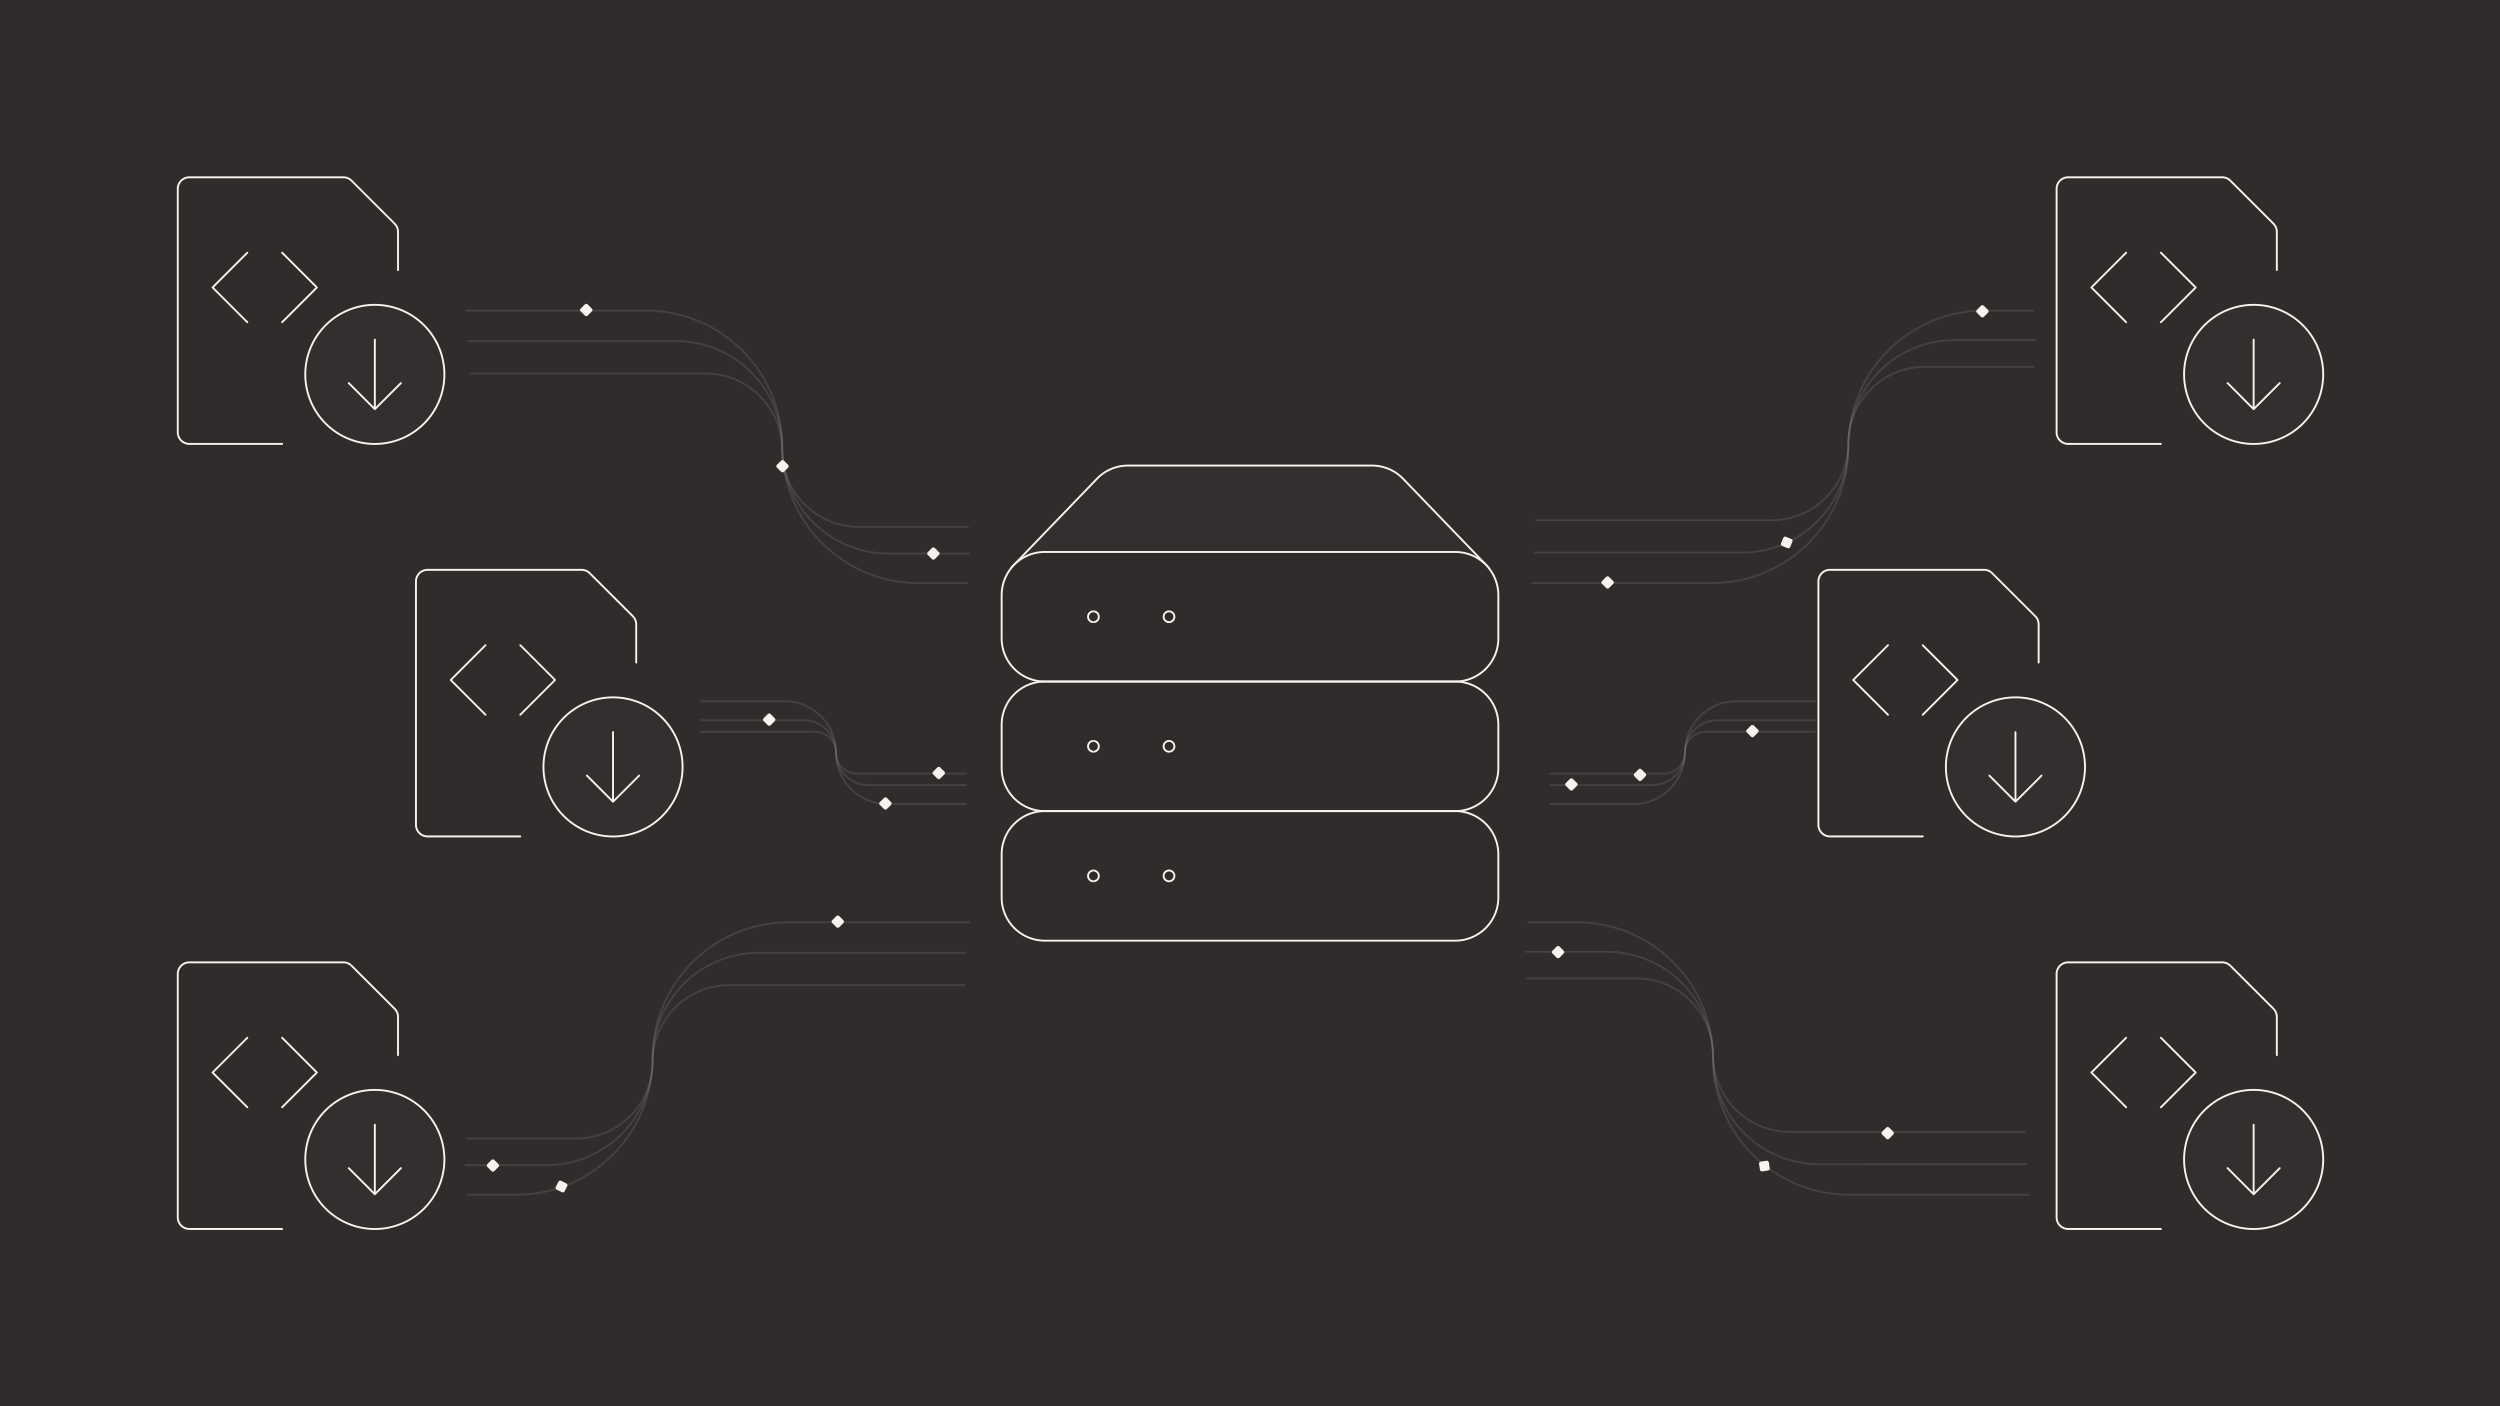 <svg xmlns="http://www.w3.org/2000/svg" xmlns:xlink="http://www.w3.org/1999/xlink" width="1312" height="738" fill="none" xmlns:v="https://vecta.io/nano"><style><![CDATA[.B{stroke-linejoin:round}.C{stroke-linecap:round}.D{fill:#f6f4f0}.E{fill-opacity:.02}.F{stroke-opacity:.1}]]></style><path fill="#302c2c" d="M0 0h1312v738H0z"/><use xlink:href="#B" class="D E"/><g stroke="#f6f4f0"><g class="B"><use xlink:href="#B" class="C"/><path d="M786.333 335c0 6.011-2.388 11.776-6.639 16.027a22.66 22.66 0 0 1-16.027 6.64H548.333c-6.011 0-11.777-2.388-16.028-6.64A22.67 22.67 0 0 1 525.667 335v-22.667a22.67 22.67 0 0 1 22.666-22.666h215.334a22.67 22.67 0 0 1 22.666 22.666V335z" fill="#302c2c"/><path d="M786.333 403c0 6.011-2.388 11.776-6.639 16.027s-10.016 6.64-16.028 6.64H548.333c-6.011 0-11.777-2.388-16.028-6.64A22.67 22.67 0 0 1 525.667 403v-22.667a22.67 22.67 0 0 1 6.638-16.027c4.251-4.252 10.017-6.639 16.028-6.639h215.333a22.66 22.66 0 0 1 16.028 6.639c4.251 4.251 6.639 10.016 6.639 16.027V403z"/><path d="M786.333 471c0 6.011-2.388 11.776-6.639 16.027s-10.016 6.64-16.028 6.64H548.333c-6.011 0-11.777-2.388-16.028-6.64A22.67 22.67 0 0 1 525.667 471v-22.667a22.67 22.67 0 0 1 6.638-16.027c4.251-4.252 10.017-6.639 16.028-6.639h215.333a22.66 22.66 0 0 1 16.028 6.639c4.251 4.251 6.639 10.016 6.639 16.027V471z"/></g><use xlink:href="#C"/><use xlink:href="#D"/><use xlink:href="#E"/><use xlink:href="#F"/><use xlink:href="#C" y="-68"/><use xlink:href="#D" y="-68"/><use xlink:href="#C" y="-136"/><use xlink:href="#D" y="-136"/><use xlink:href="#E" y="-68"/><use xlink:href="#F" y="-68"/><use xlink:href="#E" y="-136"/><use xlink:href="#F" y="-136"/><g class="B C"><path d="M148.047 232.958H99.381c-1.613 0-3.161-.641-4.302-1.782a6.08 6.08 0 0 1-1.782-4.301V99.125c0-1.613.641-3.161 1.782-4.301s2.688-1.782 4.302-1.782h80.865c.802.006 1.595.17 2.333.483a6.08 6.08 0 0 1 1.968 1.342l22.551 22.508c1.141 1.14 1.782 2.687 1.783 4.301v20.032"/><use xlink:href="#G"/><use xlink:href="#H"/></g><use xlink:href="#I" class="B D E"/><g class="C B"><path d="M196.714 178.232v36.5m0 0l-13.688-13.687m13.688 13.687l13.687-13.687m923.649 31.913h-48.67c-1.61 0-3.16-.641-4.3-1.782s-1.78-2.688-1.78-4.301V99.125c0-1.613.64-3.161 1.78-4.301a6.09 6.09 0 0 1 4.3-1.782h80.87c.8.006 1.59.17 2.33.483a6.06 6.06 0 0 1 1.97 1.342l22.55 22.508a6.08 6.08 0 0 1 1.78 4.301v20.032"/><use xlink:href="#G" x="986.003"/><use xlink:href="#H" x="986.003"/></g><use xlink:href="#J" class="B D E"/><g class="C B"><path d="M1182.71 178.232v36.5m0 0l-13.68-13.687m13.68 13.687l13.69-13.687M148.047 644.958H99.381c-1.613 0-3.161-.641-4.302-1.782a6.08 6.08 0 0 1-1.782-4.301v-127.75c0-1.614.641-3.161 1.782-4.302a6.08 6.08 0 0 1 4.302-1.781h80.865c.802.005 1.595.169 2.333.483a6.07 6.07 0 0 1 1.968 1.342l22.551 22.508c1.141 1.14 1.782 2.687 1.783 4.301v20.032"/><use xlink:href="#G" y="412"/><use xlink:href="#H" y="412"/></g><use xlink:href="#I" y="412" class="B D E"/><g class="C B"><path d="M196.714 590.232v36.5m0 0l-13.688-13.687m13.688 13.687l13.687-13.687m923.649 31.913h-48.67c-1.61 0-3.16-.641-4.3-1.782s-1.78-2.688-1.78-4.301v-127.75c0-1.614.64-3.161 1.78-4.302s2.69-1.781 4.3-1.781h80.87c.8.005 1.59.169 2.33.483a6.05 6.05 0 0 1 1.97 1.342l22.55 22.508a6.08 6.08 0 0 1 1.78 4.301v20.032"/><use xlink:href="#G" x="986.003" y="412"/><use xlink:href="#H" x="986.003" y="412"/></g><use xlink:href="#J" y="412" class="B D E"/><g class="C B"><path d="M1182.71 590.232v36.5m0 0l-13.68-13.687m13.68 13.687l13.69-13.687M273.047 438.958h-48.666c-1.614 0-3.161-.641-4.302-1.782a6.08 6.08 0 0 1-1.782-4.301v-127.75c0-1.614.641-3.161 1.782-4.302a6.08 6.08 0 0 1 4.302-1.781h80.865c.802.005 1.595.169 2.333.483a6.07 6.07 0 0 1 1.968 1.342l22.551 22.508c1.141 1.14 1.782 2.687 1.783 4.301v20.032"/><use xlink:href="#G" x="125" y="206"/><use xlink:href="#H" x="125" y="206"/></g><use xlink:href="#I" x="125" y="206" class="B D E"/><g class="C B"><path d="M321.714 384.232v36.5m0 0l-13.688-13.687m13.688 13.687l13.687-13.687m673.649 31.913h-48.669c-1.614 0-3.161-.641-4.302-1.782a6.08 6.08 0 0 1-1.782-4.301v-127.75c0-1.614.641-3.161 1.782-4.302a6.08 6.08 0 0 1 4.302-1.781h80.869c.8.005 1.59.169 2.33.483a6.05 6.05 0 0 1 1.97 1.342l22.55 22.508a6.08 6.08 0 0 1 1.78 4.301v20.032"/><use xlink:href="#G" x="861" y="206"/><use xlink:href="#H" x="861.003" y="206"/></g><use xlink:href="#J" x="-125" y="206" class="B D E"/><path d="M1057.71 384.232v36.5m0 0l-13.68-13.687m13.68 13.687l13.69-13.687" class="C B"/></g><g stroke="#fff" class="C F"><path d="M244.5 163H339c39.488 0 71.5 32.012 71.5 71.5h0c0 39.488 32.012 71.5 71.5 71.5h25.5M1065 627h-94.5c-39.488 0-71.5-32.012-71.5-71.5h0c0-39.488-32.012-71.5-71.5-71.5H802m-293.5 0H414c-39.488 0-71.5 32.012-71.5 71.5h0c0 39.488-32.012 71.5-71.5 71.5h-25.5M804 306h94.5c39.488 0 71.5-32.012 71.5-71.5h0c0-39.488 32.01-71.5 71.5-71.5h25.5"/><path d="M246 179h108.75c30.79 0 55.75 24.96 55.75 55.75h0c0 30.79 24.96 55.75 55.75 55.75h42.25m555 320.5H954.75c-30.79 0-55.75-24.96-55.75-55.75h0c0-30.79-24.96-55.75-55.75-55.75H801m-294 .5H398.25c-30.79 0-55.75 24.96-55.75 55.75h0c0 30.79-24.96 55.75-55.75 55.75H244.5m561-321.5h108.75c30.79 0 55.75-24.96 55.75-55.75h0c0-30.79 24.96-55.75 55.75-55.75H1068"/><path d="M247 196h123.25c22.229 0 40.25 18.021 40.25 40.25h0c0 22.229 18.021 40.25 40.25 40.25H508M1062.5 594H939.25c-22.229 0-40.25-18.021-40.25-40.25h0c0-22.229-18.021-40.25-40.25-40.25H801.5M506 517H382.75c-22.229 0-40.25 18.021-40.25 40.25h0c0 22.229-18.021 40.25-40.25 40.25H245M806.5 273h123.25c22.229 0 40.25-18.021 40.25-40.25h0c0-22.229 18.021-40.25 40.25-40.25h57.25M368 384h59.729a11.02 11.02 0 0 1 11.017 11.016h0c0 6.066 4.917 10.984 10.983 10.984H507"/><path d="M813.5 406h59.729a11.02 11.02 0 0 0 11.017-11.016h0c0-6.066 4.917-10.984 10.983-10.984H952.5M368 378h53.72a17.03 17.03 0 0 1 17.026 17.025h0c0 9.375 7.599 16.975 16.974 16.975H507"/><path d="M813.5 412h53.72a17.03 17.03 0 0 0 17.026-17.025h0c0-9.375 7.599-16.975 16.974-16.975h51.28M368 368h43.705c14.934 0 27.041 12.106 27.041 27.04h0c0 14.89 12.07 26.96 26.959 26.96H507"/><path d="M813.5 422h43.705c14.934 0 27.041-12.106 27.041-27.04h0c0-14.89 12.07-26.96 26.959-26.96H952.5"/></g><g class="D"><rect x="486.157" y="290.5" width="5.192" height="5.192" rx="1" transform="rotate(315 486.157 290.5)"/><rect x="291.192" y="623.844" width="5.192" height="5.192" rx="1" transform="rotate(296.382 291.192 623.844)"/><rect x="489" y="405.672" width="5.192" height="5.192" rx="1" transform="rotate(315 489 405.672)"/><rect x="821" y="411.672" width="5.192" height="5.192" rx="1" transform="rotate(315 821 411.672)"/><rect x="857" y="406.672" width="5.192" height="5.192" rx="1" transform="rotate(315 857 406.672)"/><rect x="916" y="383.672" width="5.192" height="5.192" rx="1" transform="rotate(315 916 383.672)"/><rect x="840" y="305.672" width="5.192" height="5.192" rx="1" transform="rotate(315 840 305.672)"/><rect x="934.296" y="286.117" width="5.192" height="5.192" rx="1" transform="rotate(291.813 934.296 286.117)"/><rect x="1036.7" y="163.375" width="5.192" height="5.192" rx="1" transform="rotate(315 1036.7 163.375)"/><rect x="461" y="421.671" width="5.192" height="5.192" rx="1" transform="rotate(315 461 421.671)"/><rect x="407" y="244.672" width="5.192" height="5.192" rx="1" transform="rotate(315 407 244.672)"/><rect x="436" y="483.672" width="5.192" height="5.192" rx="1" transform="rotate(315 436 483.672)"/><rect x="814" y="499.672" width="5.192" height="5.192" rx="1" transform="rotate(315 814 499.672)"/><rect x="987" y="594.672" width="5.192" height="5.192" rx="1" transform="rotate(315 987 594.672)"/><rect x="923" y="609.771" width="5.192" height="5.192" rx="1" transform="rotate(351.461 923 609.771)"/><rect x="255" y="611.671" width="5.192" height="5.192" rx="1" transform="rotate(315 255 611.671)"/><rect x="304" y="162.672" width="5.192" height="5.192" rx="1" transform="rotate(315 304 162.672)"/><rect x="400" y="377.671" width="5.192" height="5.192" rx="1" transform="rotate(315 400 377.671)"/></g><defs ><path id="B" d="M781.199 297.804l-44.846-46.535c-2.115-2.193-4.65-3.938-7.454-5.13a22.68 22.68 0 0 0-8.866-1.806H591.978c-3.047 0-6.063.615-8.867 1.806s-5.339 2.937-7.453 5.13l-44.846 46.535"/><path id="C" d="M573.833 462.5c-1.564 0-2.833-1.268-2.833-2.833s1.269-2.834 2.833-2.834"/><path id="D" d="M573.833 462.5c1.565 0 2.834-1.268 2.834-2.833s-1.269-2.834-2.834-2.834"/><path id="E" d="M613.5 462.5c-1.565 0-2.833-1.268-2.833-2.833s1.268-2.834 2.833-2.834"/><path id="F" d="M613.5 462.5c1.565 0 2.833-1.268 2.833-2.833s-1.268-2.834-2.833-2.834"/><path id="G" d="M129.797 132.607l-18.25 18.25 18.25 18.25"/><path id="H" d="M148.047 132.607l18.25 18.25-18.25 18.25"/><path id="I" d="M160.214 196.482a36.5 36.5 0 0 0 36.5 36.5 36.5 36.5 0 0 0 36.5-36.5 36.49 36.49 0 0 0-2.779-13.968c-1.834-4.428-4.522-8.452-7.912-11.841a36.5 36.5 0 0 0-11.841-7.912 36.51 36.51 0 0 0-13.968-2.779c-4.793 0-9.54.945-13.968 2.779s-8.452 4.523-11.842 7.912-6.077 7.413-7.912 11.841a36.51 36.51 0 0 0-2.778 13.968z"/><path id="J" d="M1146.21 196.482a36.52 36.52 0 0 0 10.69 25.81 36.51 36.51 0 0 0 25.81 10.69c9.68 0 18.97-3.845 25.81-10.69a36.48 36.48 0 0 0 10.69-25.81c0-4.793-.94-9.539-2.77-13.968a36.6 36.6 0 0 0-7.92-11.841c-3.39-3.389-7.41-6.078-11.84-7.912s-9.17-2.779-13.97-2.779c-4.79 0-9.54.945-13.96 2.779-4.43 1.834-8.46 4.523-11.85 7.912-3.38 3.389-6.07 7.413-7.91 11.841-1.83 4.429-2.78 9.175-2.78 13.968z"/></defs></svg>